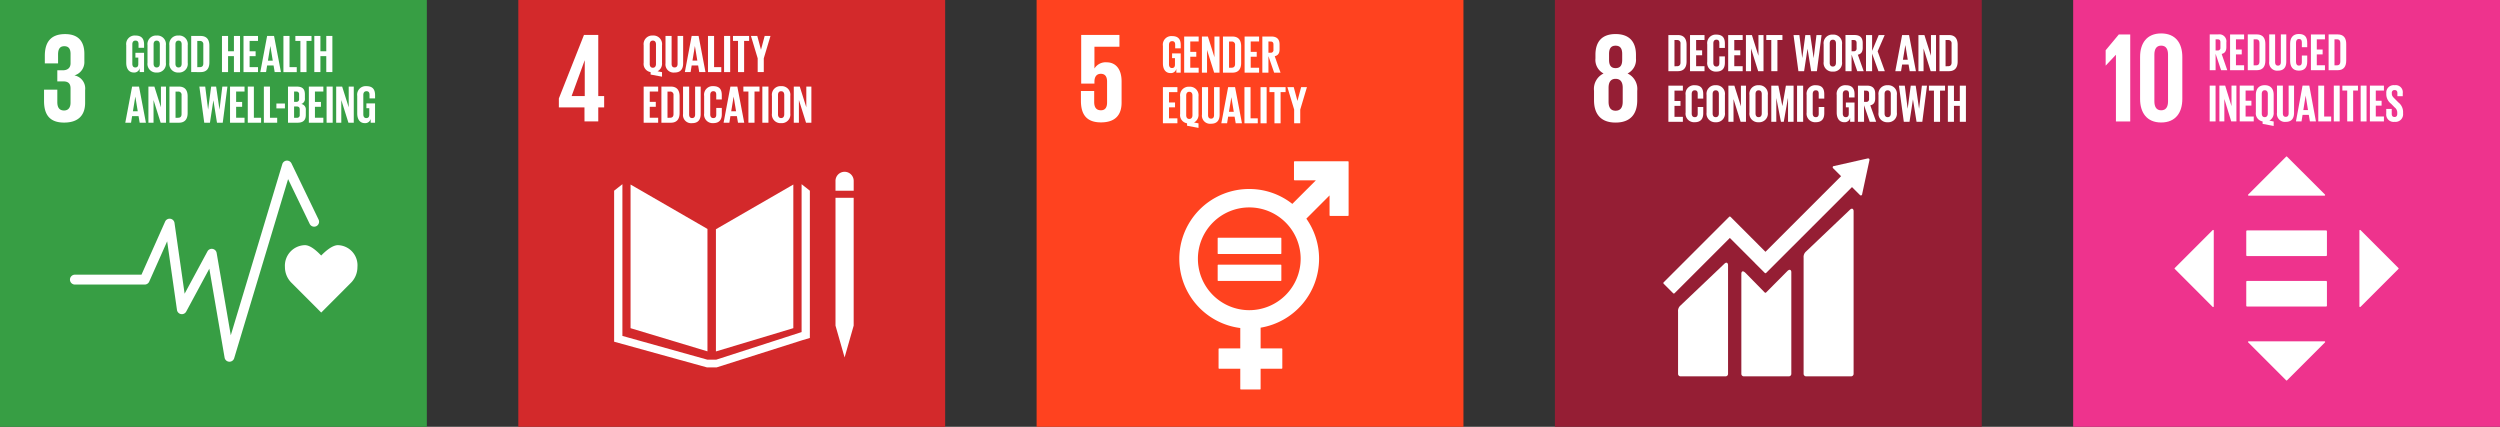 <svg xmlns="http://www.w3.org/2000/svg" xmlns:xlink="http://www.w3.org/1999/xlink" width="409.991" height="69.999" viewBox="0 0 409.991 69.999">
  <rect x="0" y="0" width="409.991" height="69.999" fill="#333333" stroke="none"/>
  <defs>
    <clipPath id="clip-path">
      <path id="Path_12648" data-name="Path 12648" d="M0,35.983H70v-70H0Z" transform="translate(0 34.016)" fill="none"/>
    </clipPath>
  </defs>
  <g id="Group_5065" data-name="Group 5065" transform="translate(-128 -1153.012)">
    <g id="Group_4287" data-name="Group 4287" transform="translate(128 1187.028)">
      <path id="Path_12640" data-name="Path 12640" d="M0,35.983H70v-70H0Z" fill="#379e44"/>
      <g id="Group_4266" data-name="Group 4266" transform="translate(0 -34.016)" clip-path="url(#clip-path)">
        <g id="Group_4259" data-name="Group 4259" transform="translate(46.729 40.203)">
          <path id="Path_12641" data-name="Path 12641" d="M6.111,1.843A3.3,3.3,0,0,0,2.919-1.74C1.958-1.74.8-.686.168-.04c-.632-.646-1.714-1.7-2.675-1.7a3.363,3.363,0,0,0-3.27,3.583A3.632,3.632,0,0,0-4.758,4.376L.172,9.313,5.095,4.382l0,0A3.63,3.63,0,0,0,6.111,1.843" transform="translate(5.777 1.742)" fill="#fff"/>
        </g>
        <g id="Group_4260" data-name="Group 4260" transform="translate(11.47 26.339)">
          <path id="Path_12642" data-name="Path 12642" d="M13.448,16.954a.4.4,0,0,1-.049,0,.808.808,0,0,1-.749-.671L10.145,1.7,6.355,8.731a.81.81,0,0,1-1.515-.27L3.231-2.793.284,3.825A.808.808,0,0,1-.454,4.3H-11.9a.809.809,0,0,1-.809-.809.811.811,0,0,1,.809-.811H-.981l3.875-8.7a.807.807,0,0,1,.852-.471.808.808,0,0,1,.689.687L6.094,5.8,9.835-1.132a.8.8,0,0,1,.844-.416.811.811,0,0,1,.667.663L13.664,12.62l8.449-28.071a.812.812,0,0,1,.712-.574.815.815,0,0,1,.794.455l4.447,9.217a.813.813,0,0,1-.379,1.08.81.81,0,0,1-1.082-.377l-3.542-7.342L14.222,16.378a.805.805,0,0,1-.774.576" transform="translate(12.713 16.027)" fill="#fff"/>
        </g>
        <g id="Group_4261" data-name="Group 4261" transform="translate(7.227 5.591)">
          <path id="Path_12643" data-name="Path 12643" d="M1.687,7.46c2.406,0,3.451-1.276,3.451-3.241V2.128A2.181,2.181,0,0,0,3.381-.278a2.265,2.265,0,0,0,1.632-2.3V-3.811c0-2.008-.963-3.241-3.159-3.241-2.467,0-3.325,1.463-3.325,3.554v1.255H.7V-3.685c0-.879.274-1.381,1.027-1.381s1.023.5,1.023,1.276v1.527c0,.753-.5,1.148-1.274,1.148h-.9V.706h1c.835,0,1.171.4,1.171,1.15V4.2c0,.751-.335,1.276-1.066,1.276C.872,5.474.578,4.931.578,4.093V2.066H-1.6V3.925c0,2.155.858,3.535,3.282,3.535" transform="translate(1.595 7.052)" fill="#fff"/>
        </g>
        <g id="Group_4262" data-name="Group 4262" transform="translate(20.703 5.828)">
          <path id="Path_12644" data-name="Path 12644" d="M.773,1.456H2.191V4.618H1.473V3.972a.9.9,0,0,1-.953.716c-.856,0-1.251-.681-1.251-1.6V.223a1.4,1.4,0,0,1,1.5-1.6c1.1,0,1.426.611,1.426,1.484V.632h-.91v-.6c0-.368-.14-.578-.5-.578S.267-.294.267.067V3.248c0,.358.148.611.49.611.323,0,.49-.183.49-.568V2.242H.773Z" transform="translate(0.731 1.376)" fill="#fff"/>
        </g>
        <g id="Group_4263" data-name="Group 4263" transform="translate(24.191 5.828)">
          <path id="Path_12645" data-name="Path 12645" d="M1.038,2.377V-.8c0-.36-.156-.613-.514-.613S.017-1.165.017-.8V2.377c0,.358.156.611.506.611s.514-.253.514-.611M-.981,2.219V-.648a1.411,1.411,0,0,1,1.5-1.6,1.413,1.413,0,0,1,1.513,1.6V2.219a1.416,1.416,0,0,1-1.513,1.6,1.414,1.414,0,0,1-1.5-1.6" transform="translate(0.981 2.247)" fill="#fff"/>
        </g>
        <g id="Group_4264" data-name="Group 4264" transform="translate(27.774 5.828)">
          <path id="Path_12646" data-name="Path 12646" d="M1.038,2.377V-.8c0-.36-.156-.613-.514-.613S.017-1.165.017-.8V2.377c0,.358.156.611.506.611s.514-.253.514-.611M-.981,2.219V-.648a1.411,1.411,0,0,1,1.5-1.6,1.413,1.413,0,0,1,1.513,1.6V2.219a1.416,1.416,0,0,1-1.513,1.6,1.414,1.414,0,0,1-1.5-1.6" transform="translate(0.981 2.247)" fill="#fff"/>
        </g>
        <g id="Group_4265" data-name="Group 4265" transform="translate(31.356 5.897)">
          <path id="Path_12647" data-name="Path 12647" d="M.729,2.629c.41,0,.568-.245.568-.6v-3.1a.52.52,0,0,0-.568-.595H.309v4.3ZM2.293-.894V1.851c0,.91-.375,1.591-1.443,1.591H-.689V-2.485H.85c1.068,0,1.443.673,1.443,1.591" transform="translate(0.689 2.485)" fill="#fff"/>
        </g>
      </g>
      <g id="Group_4267" data-name="Group 4267" transform="translate(36.404 -28.119)">
        <path id="Path_12649" data-name="Path 12649" d="M1.007,1.7H.046V4.317h-1V-1.61h1V.9h.961V-1.61h1V4.317h-1Z" transform="translate(0.952 1.61)" fill="#fff"/>
      </g>
      <g id="Group_4268" data-name="Group 4268" transform="translate(39.935 -28.119)">
        <path id="Path_12650" data-name="Path 12650" d="M0,0H2.377V.813H1v1.7h.986v.8H1v1.8H2.377v.815H0Z" fill="#fff"/>
      </g>
      <g id="Group_4269" data-name="Group 4269" transform="translate(42.689 -28.119)">
        <path id="Path_12651" data-name="Path 12651" d="M.642,2.081h.794L1.045-.3h-.01ZM-.607,3.96.51-1.967H1.646L2.776,3.96H1.751L1.57,2.875H.51L.338,3.96Z" transform="translate(0.607 1.967)" fill="#fff"/>
      </g>
      <g id="Group_4270" data-name="Group 4270" transform="translate(46.481 -28.119)">
        <path id="Path_12652" data-name="Path 12652" d="M0,0H1V5.114H2.185v.815H0Z" fill="#fff"/>
      </g>
      <g id="Group_4271" data-name="Group 4271" transform="translate(48.439 -28.119)">
        <path id="Path_12653" data-name="Path 12653" d="M0,0H2.648V.813H1.827V5.929h-1V.813H0Z" fill="#fff"/>
      </g>
      <g id="Group_4272" data-name="Group 4272" transform="translate(51.549 -28.119)">
        <path id="Path_12654" data-name="Path 12654" d="M1.007,1.7H.046V4.317h-1V-1.61h1V.9h.961V-1.61h1V4.317h-1Z" transform="translate(0.952 1.61)" fill="#fff"/>
      </g>
      <g id="Group_4273" data-name="Group 4273" transform="translate(20.547 -19.817)">
        <path id="Path_12655" data-name="Path 12655" d="M.642,2.081h.794L1.045-.3h-.01ZM-.607,3.96.51-1.967H1.646L2.776,3.96H1.751L1.57,2.875H.51L.338,3.96Z" transform="translate(0.607 1.967)" fill="#fff"/>
      </g>
      <g id="Group_4274" data-name="Group 4274" transform="translate(24.339 -19.817)">
        <path id="Path_12656" data-name="Path 12656" d="M.432,1.133V4.856h-.84V-1.071h.98l1.074,3.4v-3.4h.831V4.856H1.6Z" transform="translate(0.408 1.071)" fill="#fff"/>
      </g>
      <g id="Group_4276" data-name="Group 4276" transform="translate(0 -34.016)" clip-path="url(#clip-path)">
        <g id="Group_4275" data-name="Group 4275" transform="translate(27.79 14.199)">
          <path id="Path_12657" data-name="Path 12657" d="M.729,2.629c.41,0,.568-.245.568-.6v-3.1a.52.52,0,0,0-.568-.595H.309v4.3ZM2.293-.894V1.851c0,.91-.375,1.591-1.443,1.591H-.689V-2.485H.85c1.068,0,1.443.673,1.443,1.591" transform="translate(0.689 2.485)" fill="#fff"/>
        </g>
      </g>
      <g id="Group_4277" data-name="Group 4277" transform="translate(32.699 -19.816)">
        <path id="Path_12659" data-name="Path 12659" d="M1.177,1.164.618,4.827H-.317l-.8-5.927h.961L.313,2.658H.319L.819-1.1h.813l.549,3.758h.01L2.647-1.1h.838L2.717,4.827H1.772L1.186,1.164Z" transform="translate(1.113 1.1)" fill="#fff"/>
      </g>
      <g id="Group_4278" data-name="Group 4278" transform="translate(37.724 -19.817)">
        <path id="Path_12660" data-name="Path 12660" d="M0,0H2.379V.813H1v1.7h.986v.8H1v1.8H2.379v.815H0Z" fill="#fff"/>
      </g>
      <g id="Group_4279" data-name="Group 4279" transform="translate(40.634 -19.817)">
        <path id="Path_12661" data-name="Path 12661" d="M0,0H1V5.114H2.185v.815H0Z" fill="#fff"/>
      </g>
      <g id="Group_4280" data-name="Group 4280" transform="translate(43.273 -19.817)">
        <path id="Path_12662" data-name="Path 12662" d="M0,0H1V5.114H2.185v.815H0Z" fill="#fff"/>
      </g>
      <path id="Path_12663" data-name="Path 12663" d="M22.027-24.964h1.4v-.8h-1.4Z" transform="translate(23.301 8.724)" fill="#fff"/>
      <g id="Group_4282" data-name="Group 4282" transform="translate(0 -34.016)" clip-path="url(#clip-path)">
        <g id="Group_4281" data-name="Group 4281" transform="translate(47.231 14.199)">
          <path id="Path_12664" data-name="Path 12664" d="M.513,1.677V3.531H.949a.429.429,0,0,0,.49-.482V2.156c0-.313-.148-.479-.5-.479Zm0-.759h.35A.421.421,0,0,0,1.334.434V-.291A.419.419,0,0,0,.853-.77H.513Zm-1-2.5H.958c1,0,1.329.465,1.329,1.3V.323a.867.867,0,0,1-.595.945.9.9,0,0,1,.745.986v.788c0,.84-.379,1.3-1.375,1.3H-.485Z" transform="translate(0.485 1.585)" fill="#fff"/>
        </g>
      </g>
      <g id="Group_4283" data-name="Group 4283" transform="translate(50.649 -19.817)">
        <path id="Path_12666" data-name="Path 12666" d="M0,0H2.379V.813H1v1.7h.986v.8H1v1.8H2.379v.815H0Z" fill="#fff"/>
      </g>
      <path id="Path_12667" data-name="Path 12667" d="M26.027-21.187h1v-5.929h-1Z" transform="translate(27.532 7.299)" fill="#fff"/>
      <g id="Group_4284" data-name="Group 4284" transform="translate(55.132 -19.817)">
        <path id="Path_12668" data-name="Path 12668" d="M.432,1.133V4.856h-.84V-1.071h.98l1.074,3.4v-3.4h.831V4.856H1.6Z" transform="translate(0.408 1.071)" fill="#fff"/>
      </g>
      <g id="Group_4286" data-name="Group 4286" transform="translate(0 -34.016)" clip-path="url(#clip-path)">
        <g id="Group_4285" data-name="Group 4285" transform="translate(58.584 14.13)">
          <path id="Path_12669" data-name="Path 12669" d="M.773,1.456H2.191V4.618H1.473V3.972a.9.9,0,0,1-.953.716c-.856,0-1.251-.681-1.251-1.6V.223a1.4,1.4,0,0,1,1.5-1.6c1.1,0,1.426.611,1.426,1.484V.632h-.91v-.6c0-.368-.14-.578-.5-.578S.267-.294.267.067V3.248c0,.358.148.611.49.611.321,0,.49-.183.49-.568V2.242H.773Z" transform="translate(0.731 1.376)" fill="#fff"/>
        </g>
      </g>
    </g>
    <g id="Group_4312" data-name="Group 4312" transform="translate(213 1187.028)">
      <path id="Path_12671" data-name="Path 12671" d="M0,35.983H70v-70H0Z" fill="#d3292b"/>
      <g id="Group_4288" data-name="Group 4288" transform="translate(18.409 -3.754)">
        <path id="Path_12672" data-name="Path 12672" d="M6.483,3.744-6.129-3.539V20.019l12.612,3.8Z" transform="translate(6.129 3.539)" fill="#fff"/>
      </g>
      <g id="Group_4289" data-name="Group 4289" transform="translate(32.409 -3.753)">
        <path id="Path_12673" data-name="Path 12673" d="M0,3.768V23.809l12.693-3.817V-3.562Z" transform="translate(0 3.562)" fill="#fff"/>
      </g>
      <g id="Group_4290" data-name="Group 4290" transform="translate(52.019 -1.573)">
        <path id="Path_12674" data-name="Path 12674" d="M.19,10.774H-.18l1.492,5.215L2.8,10.774h0V-10.185H-.18V10.774Z" transform="translate(0.18 10.185)" fill="#fff"/>
      </g>
      <g id="Group_4291" data-name="Group 4291" transform="translate(15.719 -3.81)">
        <path id="Path_12675" data-name="Path 12675" d="M16.5.549,15.145-.519V23.735L1.131,28.264H-.293l-13.95-3.9V-.519L-15.6.549V25.313L-.357,29.532H1.195l14.059-4.463L16.5,24.7Z" transform="translate(15.595 0.519)" fill="#fff"/>
      </g>
      <g id="Group_4293" data-name="Group 4293" transform="translate(0 -34.016)" clip-path="url(#clip-path)">
        <g id="Group_4292" data-name="Group 4292" transform="translate(52.019 28.174)">
          <path id="Path_12676" data-name="Path 12676" d="M1.534.767A1.492,1.492,0,0,0,.042-.725,1.49,1.49,0,0,0-1.45.767V2.376H1.534Z" transform="translate(1.45 0.725)" fill="#fff"/>
        </g>
      </g>
      <g id="Group_4294" data-name="Group 4294" transform="translate(6.651 -28.284)">
        <path id="Path_12678" data-name="Path 12678" d="M1.076,5.15,3.208-.684h.021V5.15ZM3.187,9.311H5.445V7.01H6.41V5.15H5.445V-4.868H3.1L-1.017,5.547V7.01h4.2Z" transform="translate(1.017 4.868)" fill="#fff"/>
      </g>
      <g id="Group_4297" data-name="Group 4297" transform="translate(0 -34.016)" clip-path="url(#clip-path)">
        <g id="Group_4295" data-name="Group 4295" transform="translate(20.559 5.825)">
          <path id="Path_12679" data-name="Path 12679" d="M1.038,2.4V-.828c0-.36-.158-.613-.514-.613s-.508.253-.508.613V2.4c0,.35.158.613.508.613s.514-.263.514-.613M.155,4.127v-.4A1.361,1.361,0,0,1-.981,2.195V-.672a1.412,1.412,0,0,1,1.5-1.6,1.414,1.414,0,0,1,1.51,1.6V2.195a1.422,1.422,0,0,1-.735,1.4l.735.14v.743Z" transform="translate(0.981 2.273)" fill="#fff"/>
        </g>
        <g id="Group_4296" data-name="Group 4296" transform="translate(24.141 5.895)">
          <path id="Path_12680" data-name="Path 12680" d="M1.487,0V4.484C1.487,5.4,1.094,6,.08,6A1.338,1.338,0,0,1-1.406,4.484V0h1V4.581c0,.35.14.584.49.584s.49-.235.49-.584V0Z" transform="translate(1.406)" fill="#fff"/>
        </g>
      </g>
      <g id="Group_4298" data-name="Group 4298" transform="translate(27.314 -28.121)">
        <path id="Path_12682" data-name="Path 12682" d="M.642,2.081h.794L1.043-.3H1.035ZM-.607,3.96.51-1.967H1.646L2.776,3.96H1.753L1.57,2.875H.51L.335,3.96Z" transform="translate(0.607 1.967)" fill="#fff"/>
      </g>
      <g id="Group_4299" data-name="Group 4299" transform="translate(31.106 -28.121)">
        <path id="Path_12683" data-name="Path 12683" d="M0,0H1V5.114H2.185v.815H0Z" fill="#fff"/>
      </g>
      <path id="Path_12684" data-name="Path 12684" d="M16.4-25.223h1v-5.929h-1Z" transform="translate(17.347 3.03)" fill="#fff"/>
      <g id="Group_4300" data-name="Group 4300" transform="translate(35.205 -28.121)">
        <path id="Path_12685" data-name="Path 12685" d="M0,0H2.648V.813H1.827V5.929h-1V.813H0Z" fill="#fff"/>
      </g>
      <g id="Group_4301" data-name="Group 4301" transform="translate(38.151 -28.12)">
        <path id="Path_12686" data-name="Path 12686" d="M1.083,1.887V4.143h-1V1.887L-1.024-1.784H.017L.62.463H.628l.6-2.247h.955Z" transform="translate(1.024 1.784)" fill="#fff"/>
      </g>
      <g id="Group_4302" data-name="Group 4302" transform="translate(20.558 -19.819)">
        <path id="Path_12687" data-name="Path 12687" d="M0,0H2.377V.813H1v1.7h.99v.8H1v1.8H2.377v.815H0Z" fill="#fff"/>
      </g>
      <g id="Group_4306" data-name="Group 4306" transform="translate(0 -34.016)" clip-path="url(#clip-path)">
        <g id="Group_4303" data-name="Group 4303" transform="translate(23.468 14.198)">
          <path id="Path_12688" data-name="Path 12688" d="M.728,2.629c.412,0,.568-.245.568-.6v-3.1a.519.519,0,0,0-.568-.595H.31v4.3ZM2.294-.894V1.851c0,.91-.377,1.591-1.443,1.591H-.688V-2.485H.851c1.066,0,1.443.673,1.443,1.591" transform="translate(0.688 2.485)" fill="#fff"/>
        </g>
        <g id="Group_4304" data-name="Group 4304" transform="translate(27.017 14.197)">
          <path id="Path_12689" data-name="Path 12689" d="M1.487,0V4.484C1.487,5.4,1.094,6,.08,6A1.338,1.338,0,0,1-1.406,4.484V0h1V4.581c0,.35.14.584.49.584s.49-.235.49-.584V0Z" transform="translate(1.406)" fill="#fff"/>
        </g>
        <g id="Group_4305" data-name="Group 4305" transform="translate(30.477 14.127)">
          <path id="Path_12690" data-name="Path 12690" d="M0,2.3V-.57a1.4,1.4,0,0,1,1.486-1.6c1.1,0,1.408.611,1.408,1.486v.7h-.91V-.761c0-.368-.121-.578-.479-.578S1-1.087,1-.726V2.455c0,.356.148.611.508.611s.479-.226.479-.576V1.4h.91V2.42c0,.846-.35,1.475-1.408,1.475A1.4,1.4,0,0,1,0,2.3" transform="translate(0 2.171)" fill="#fff"/>
        </g>
      </g>
      <g id="Group_4307" data-name="Group 4307" transform="translate(33.668 -19.818)">
        <path id="Path_12692" data-name="Path 12692" d="M.642,2.081h.794L1.043-.3H1.035ZM-.607,3.96.51-1.967H1.646L2.776,3.96H1.753L1.57,2.875H.51L.338,3.96Z" transform="translate(0.607 1.967)" fill="#fff"/>
      </g>
      <g id="Group_4308" data-name="Group 4308" transform="translate(36.91 -19.819)">
        <path id="Path_12693" data-name="Path 12693" d="M0,0H2.648V.813H1.827V5.929h-1V.813H0Z" fill="#fff"/>
      </g>
      <path id="Path_12694" data-name="Path 12694" d="M19.448-21.188h1v-5.929h-1Z" transform="translate(20.573 7.298)" fill="#fff"/>
      <g id="Group_4310" data-name="Group 4310" transform="translate(0 -34.016)" clip-path="url(#clip-path)">
        <g id="Group_4309" data-name="Group 4309" transform="translate(41.595 14.129)">
          <path id="Path_12695" data-name="Path 12695" d="M1.038,2.377V-.8c0-.36-.156-.613-.514-.613S.015-1.165.015-.8V2.377c0,.358.158.611.508.611s.514-.253.514-.611M-.981,2.219V-.648a1.411,1.411,0,0,1,1.5-1.6,1.413,1.413,0,0,1,1.513,1.6V2.219a1.416,1.416,0,0,1-1.513,1.6,1.414,1.414,0,0,1-1.5-1.6" transform="translate(0.981 2.247)" fill="#fff"/>
        </g>
      </g>
      <g id="Group_4311" data-name="Group 4311" transform="translate(45.178 -19.819)">
        <path id="Path_12697" data-name="Path 12697" d="M.432,1.133V4.856h-.84V-1.071h.98l1.074,3.4v-3.4h.831V4.856H1.6Z" transform="translate(0.408 1.071)" fill="#fff"/>
      </g>
    </g>
    <g id="Group_4334" data-name="Group 4334" transform="translate(298 1187.028)">
      <path id="Path_12698" data-name="Path 12698" d="M0,35.983H70v-70H0Z" fill="#ff421f"/>
      <g id="Group_4318" data-name="Group 4318" transform="translate(0 -34.016)" clip-path="url(#clip-path)">
        <g id="Group_4313" data-name="Group 4313" transform="translate(23.433 26.448)">
          <path id="Path_12699" data-name="Path 12699" d="M5.884,12.553a8.426,8.426,0,1,1,8.425-8.425,8.436,8.436,0,0,1-8.425,8.425m16.181-24.42h-8.74a.112.112,0,0,0-.111.111v2.9a.112.112,0,0,0,.111.111h3.482L12.942-4.877A11.388,11.388,0,0,0,5.884-7.321a11.446,11.446,0,0,0-1.478,22.8v3.346H.959a.111.111,0,0,0-.113.111v3.111a.11.11,0,0,0,.113.111H4.406V25.45a.111.111,0,0,0,.111.111H7.629a.112.112,0,0,0,.113-.111V22.155h3.447a.111.111,0,0,0,.111-.111V18.933a.112.112,0,0,0-.111-.111H7.742v-3.4A11.462,11.462,0,0,0,17.329,4.129a11.384,11.384,0,0,0-2.089-6.585l3.807-3.811v3.251a.112.112,0,0,0,.113.111h2.9a.112.112,0,0,0,.113-.111v-8.74a.112.112,0,0,0-.113-.111" transform="translate(5.562 11.867)" fill="#fff"/>
        </g>
        <g id="Group_4314" data-name="Group 4314" transform="translate(29.694 38.984)">
          <path id="Path_12700" data-name="Path 12700" d="M5.31,0H-4.909A.106.106,0,0,0-5.02.1V2.574a.1.1,0,0,0,.111.1H5.31a.106.106,0,0,0,.113-.1V.1A.107.107,0,0,0,5.31,0" transform="translate(5.02)" fill="#fff"/>
        </g>
        <g id="Group_4315" data-name="Group 4315" transform="translate(29.694 43.401)">
          <path id="Path_12701" data-name="Path 12701" d="M5.31,0H-4.909A.108.108,0,0,0-5.02.1V2.576a.1.1,0,0,0,.111.1H5.31a.106.106,0,0,0,.113-.1V.1A.108.108,0,0,0,5.31,0" transform="translate(5.02)" fill="#fff"/>
        </g>
        <g id="Group_4316" data-name="Group 4316" transform="translate(7.268 5.724)">
          <path id="Path_12702" data-name="Path 12702" d="M2.182,2.311a2.152,2.152,0,0,0-2.006.982H.153V-.24h4.1V-2.185H-2.02V5.8H.153V5.489c0-.835.379-1.294,1.045-1.294.733,0,1.027.5,1.027,1.274V8.9c0,.753-.274,1.276-1.006,1.276C.4,10.174.112,9.631.112,8.794V7.018H-2.063V8.627c0,2.155.856,3.535,3.282,3.535,2.406,0,3.387-1.276,3.387-3.241V5.448c0-2.237-1.148-3.136-2.424-3.136" transform="translate(2.063 2.185)" fill="#fff"/>
        </g>
        <g id="Group_4317" data-name="Group 4317" transform="translate(20.713 5.921)">
          <path id="Path_12703" data-name="Path 12703" d="M.773,1.456H2.189V4.618H1.473V3.972a.9.9,0,0,1-.953.716c-.856,0-1.251-.681-1.251-1.6V.223a1.4,1.4,0,0,1,1.5-1.6c1.1,0,1.424.611,1.424,1.484V.632H1.28v-.6c0-.368-.14-.578-.5-.578S.265-.294.265.067V3.248c0,.358.15.611.49.611.323,0,.49-.183.49-.568V2.242H.773Z" transform="translate(0.731 1.376)" fill="#fff"/>
        </g>
      </g>
      <g id="Group_4319" data-name="Group 4319" transform="translate(24.2 -28.026)">
        <path id="Path_12705" data-name="Path 12705" d="M0,0H2.377V.813H1v1.7h.988v.8H1v1.8H2.377v.815H0Z" fill="#fff"/>
      </g>
      <g id="Group_4320" data-name="Group 4320" transform="translate(27.11 -28.027)">
        <path id="Path_12706" data-name="Path 12706" d="M.432,1.133V4.856h-.84V-1.071h.98l1.074,3.4v-3.4h.831V4.856H1.6Z" transform="translate(0.408 1.071)" fill="#fff"/>
      </g>
      <g id="Group_4322" data-name="Group 4322" transform="translate(0 -34.016)" clip-path="url(#clip-path)">
        <g id="Group_4321" data-name="Group 4321" transform="translate(30.561 5.99)">
          <path id="Path_12707" data-name="Path 12707" d="M.729,2.629c.41,0,.568-.245.568-.6v-3.1a.52.52,0,0,0-.568-.595H.309v4.3ZM2.293-.894V1.851c0,.91-.375,1.591-1.443,1.591H-.689V-2.485H.85c1.068,0,1.443.673,1.443,1.591" transform="translate(0.689 2.485)" fill="#fff"/>
        </g>
      </g>
      <g id="Group_4323" data-name="Group 4323" transform="translate(34.11 -28.026)">
        <path id="Path_12709" data-name="Path 12709" d="M0,0H2.377V.813H1v1.7h.988v.8H1v1.8H2.377v.815H0Z" fill="#fff"/>
      </g>
      <g id="Group_4325" data-name="Group 4325" transform="translate(0 -34.016)" clip-path="url(#clip-path)">
        <g id="Group_4324" data-name="Group 4324" transform="translate(37.022 5.991)">
          <path id="Path_12710" data-name="Path 12710" d="M.512.418V2.262H.845a.432.432,0,0,0,.49-.49V.9c0-.323-.15-.479-.49-.479Zm0,2.4V5.532h-1V-.4H.967c1,0,1.373.5,1.373,1.327v.761c0,.638-.228,1.015-.794,1.144L2.5,5.532H1.448Z" transform="translate(0.484 0.395)" fill="#fff"/>
        </g>
      </g>
      <g id="Group_4326" data-name="Group 4326" transform="translate(20.713 -19.724)">
        <path id="Path_12712" data-name="Path 12712" d="M0,0H2.377V.813H1v1.7h.988v.8H1v1.8H2.377v.815H0Z" fill="#fff"/>
      </g>
      <g id="Group_4329" data-name="Group 4329" transform="translate(0 -34.016)" clip-path="url(#clip-path)">
        <g id="Group_4327" data-name="Group 4327" transform="translate(23.538 14.222)">
          <path id="Path_12713" data-name="Path 12713" d="M1.038,2.4V-.828c0-.36-.158-.613-.517-.613s-.506.253-.506.613V2.4c0,.35.158.613.506.613s.517-.263.517-.613M.155,4.127v-.4A1.361,1.361,0,0,1-.981,2.195V-.672a1.412,1.412,0,0,1,1.5-1.6,1.414,1.414,0,0,1,1.513,1.6V2.195a1.422,1.422,0,0,1-.735,1.4l.735.14v.743Z" transform="translate(0.981 2.273)" fill="#fff"/>
        </g>
        <g id="Group_4328" data-name="Group 4328" transform="translate(27.119 14.292)">
          <path id="Path_12714" data-name="Path 12714" d="M1.488,0V4.484C1.488,5.4,1.1,6,.081,6A1.339,1.339,0,0,1-1.407,4.484V0h1V4.581c0,.35.14.584.49.584s.49-.235.49-.584V0Z" transform="translate(1.407)" fill="#fff"/>
        </g>
      </g>
      <g id="Group_4330" data-name="Group 4330" transform="translate(30.293 -19.724)">
        <path id="Path_12716" data-name="Path 12716" d="M.642,2.081h.794L1.043-.3H1.035ZM-.607,3.96.51-1.967H1.646L2.776,3.96H1.753L1.57,2.875H.51L.338,3.96Z" transform="translate(0.607 1.967)" fill="#fff"/>
      </g>
      <g id="Group_4331" data-name="Group 4331" transform="translate(34.085 -19.724)">
        <path id="Path_12717" data-name="Path 12717" d="M0,0H1V5.114H2.185v.815H0Z" fill="#fff"/>
      </g>
      <path id="Path_12718" data-name="Path 12718" d="M17.846-21.142h1v-5.929h-1Z" transform="translate(18.878 7.347)" fill="#fff"/>
      <g id="Group_4332" data-name="Group 4332" transform="translate(38.185 -19.724)">
        <path id="Path_12719" data-name="Path 12719" d="M0,0H2.648V.813H1.827V5.929H.821V.813H0Z" fill="#fff"/>
      </g>
      <g id="Group_4333" data-name="Group 4333" transform="translate(41.129 -19.723)">
        <path id="Path_12720" data-name="Path 12720" d="M1.083,1.887V4.143h-1V1.887L-1.024-1.784H.017L.62.463H.628l.6-2.247h.953Z" transform="translate(1.024 1.784)" fill="#fff"/>
      </g>
    </g>
    <g id="Group_4373" data-name="Group 4373" transform="translate(383 1187.028)">
      <path id="Path_12721" data-name="Path 12721" d="M0,35.983H70v-70H0Z" fill="#951e34"/>
      <g id="Group_4341" data-name="Group 4341" transform="translate(0 -34.016)" clip-path="url(#clip-path)">
        <g id="Group_4335" data-name="Group 4335" transform="translate(40.786 34.225)">
          <path id="Path_12722" data-name="Path 12722" d="M3.884.109l-7.147,6.8a1.182,1.182,0,0,0-.41,1.021V26.984a.41.41,0,0,0,.41.407H4.121a.407.407,0,0,0,.405-.407V.279c0-.224-.175-.634-.642-.171" transform="translate(3.672 0.103)" fill="#fff"/>
        </g>
        <g id="Group_4336" data-name="Group 4336" transform="translate(20.195 43.081)">
          <path id="Path_12723" data-name="Path 12723" d="M3.884.11l-7.149,6.8A1.181,1.181,0,0,0-3.672,7.93v10.2a.409.409,0,0,0,.407.405H4.121a.406.406,0,0,0,.405-.405V.281c0-.226-.177-.638-.642-.171" transform="translate(3.672 0.104)" fill="#fff"/>
        </g>
        <g id="Group_4337" data-name="Group 4337" transform="translate(17.786 25.979)">
          <path id="Path_12724" data-name="Path 12724" d="M17.377.109a.2.2,0,0,0-.062-.154A.207.207,0,0,0,17.184-.1l-.039,0-.058,0L11.613,1.136l-.1.012a.22.22,0,0,0-.107.054.212.212,0,0,0,0,.3l.062.062,1.249,1.249-12.4,12.4L-5.409,9.482a.164.164,0,0,0-.235,0L-7.2,11.036a0,0,0,0,0,0,0l-9.18,9.18a.165.165,0,0,0,0,.233l1.556,1.558a.165.165,0,0,0,.233,0l9.067-9.067L-1.367,17.1a.109.109,0,0,0,.012.021L.2,18.671a.162.162,0,0,0,.233,0L14.507,4.6,15.82,5.91a.206.206,0,0,0,.352-.136V5.756l1.2-5.585Z" transform="translate(16.427 0.103)" fill="#fff"/>
        </g>
        <g id="Group_4338" data-name="Group 4338" transform="translate(30.576 44.245)">
          <path id="Path_12725" data-name="Path 12725" d="M3.861.125.4,3.611A.162.162,0,0,1,.18,3.6L-2.952.409c-.574-.572-.7-.107-.7.117V16.95a.408.408,0,0,0,.4.407H4.139a.408.408,0,0,0,.405-.407V.255c0-.226-.175-.638-.683-.13" transform="translate(3.65 0.118)" fill="#fff"/>
        </g>
        <g id="Group_4339" data-name="Group 4339" transform="translate(6.414 5.589)">
          <path id="Path_12726" data-name="Path 12726" d="M2.418,5.708c0,.858-.315,1.463-1.171,1.463C.41,7.171.1,6.566.1,5.708v-2.3c0-.856.313-1.463,1.15-1.463.856,0,1.171.607,1.171,1.463ZM.179-2.134c0-.856.294-1.358,1.068-1.358.794,0,1.087.5,1.087,1.358v.963c0,.856-.292,1.358-1.087,1.358C.474.187.179-.315.179-1.171ZM4.8,5.457V3.91A2.808,2.808,0,0,0,3.213,1.066,2.5,2.5,0,0,0,4.593-1.4v-.586C4.593-4.2,3.443-5.4,1.247-5.4c-2.175,0-3.3,1.191-3.3,3.408V-1.4A2.52,2.52,0,0,0-.72,1.066,2.8,2.8,0,0,0-2.286,3.91V5.457c0,2.155,1.023,3.659,3.533,3.659,2.531,0,3.554-1.5,3.554-3.659" transform="translate(2.286 5.396)" fill="#fff"/>
        </g>
        <g id="Group_4340" data-name="Group 4340" transform="translate(18.608 5.746)">
          <path id="Path_12727" data-name="Path 12727" d="M.729,2.629c.41,0,.568-.245.568-.6v-3.1a.52.52,0,0,0-.568-.595H.309v4.3ZM2.293-.894V1.851c0,.91-.375,1.591-1.443,1.591H-.689V-2.485H.85c1.068,0,1.443.673,1.443,1.591" transform="translate(0.689 2.485)" fill="#fff"/>
        </g>
      </g>
      <g id="Group_4342" data-name="Group 4342" transform="translate(22.158 -28.27)">
        <path id="Path_12729" data-name="Path 12729" d="M0,0H2.377V.813H1v1.7h.986v.8H1v1.8H2.377v.813H0Z" fill="#fff"/>
      </g>
      <g id="Group_4344" data-name="Group 4344" transform="translate(0 -34.016)" clip-path="url(#clip-path)">
        <g id="Group_4343" data-name="Group 4343" transform="translate(24.981 5.676)">
          <path id="Path_12730" data-name="Path 12730" d="M0,2.3V-.57a1.4,1.4,0,0,1,1.488-1.6c1.1,0,1.406.613,1.406,1.488v.7h-.91V-.761c0-.368-.121-.578-.479-.578S1-1.087,1-.726V2.455c0,.356.146.611.506.611s.479-.226.479-.576V1.4h.91V2.42c0,.846-.35,1.475-1.406,1.475A1.4,1.4,0,0,1,0,2.3" transform="translate(0 2.171)" fill="#fff"/>
        </g>
      </g>
      <g id="Group_4345" data-name="Group 4345" transform="translate(28.415 -28.27)">
        <path id="Path_12732" data-name="Path 12732" d="M0,0H2.377V.813H1v1.7h.986v.8H1v1.8H2.377v.813H0Z" fill="#fff"/>
      </g>
      <g id="Group_4346" data-name="Group 4346" transform="translate(31.325 -28.27)">
        <path id="Path_12733" data-name="Path 12733" d="M.432,1.133V4.856h-.84V-1.071h.98l1.074,3.4v-3.4h.831V4.856H1.6Z" transform="translate(0.408 1.071)" fill="#fff"/>
      </g>
      <g id="Group_4347" data-name="Group 4347" transform="translate(34.664 -28.27)">
        <path id="Path_12734" data-name="Path 12734" d="M0,0H2.648V.813H1.827V5.927H.821V.813H0Z" fill="#fff"/>
      </g>
      <g id="Group_4348" data-name="Group 4348" transform="translate(39.135 -28.269)">
        <path id="Path_12735" data-name="Path 12735" d="M1.177,1.164.618,4.827H-.317l-.8-5.927h.961L.313,2.658H.319L.819-1.1h.813l.549,3.758h.01L2.647-1.1h.838L2.717,4.827H1.772L1.186,1.164Z" transform="translate(1.113 1.1)" fill="#fff"/>
      </g>
      <g id="Group_4351" data-name="Group 4351" transform="translate(0 -34.016)" clip-path="url(#clip-path)">
        <g id="Group_4349" data-name="Group 4349" transform="translate(44.072 5.677)">
          <path id="Path_12736" data-name="Path 12736" d="M1.038,2.377V-.8c0-.36-.156-.613-.514-.613S.017-1.165.017-.8V2.377c0,.358.156.611.506.611s.514-.253.514-.611M-.981,2.219V-.648a1.411,1.411,0,0,1,1.5-1.6,1.413,1.413,0,0,1,1.513,1.6V2.219a1.416,1.416,0,0,1-1.513,1.6,1.414,1.414,0,0,1-1.5-1.6" transform="translate(0.981 2.247)" fill="#fff"/>
        </g>
        <g id="Group_4350" data-name="Group 4350" transform="translate(47.654 5.747)">
          <path id="Path_12737" data-name="Path 12737" d="M.513.418V2.262H.844a.431.431,0,0,0,.49-.49V.9c0-.323-.148-.479-.49-.479Zm0,2.4V5.532h-1V-.4H.968c1,0,1.373.5,1.373,1.327v.761c0,.638-.228,1.015-.8,1.144L2.5,5.532H1.447Z" transform="translate(0.485 0.395)" fill="#fff"/>
        </g>
      </g>
      <g id="Group_4352" data-name="Group 4352" transform="translate(51.019 -28.269)">
        <path id="Path_12739" data-name="Path 12739" d="M.513,1.563V4.449h-1V-1.478h1v2.6L1.6-1.478h.98L1.423,1.189,2.6,4.449H1.552Z" transform="translate(0.485 1.478)" fill="#fff"/>
      </g>
      <g id="Group_4353" data-name="Group 4353" transform="translate(55.824 -28.27)">
        <path id="Path_12740" data-name="Path 12740" d="M.642,2.081h.794L1.045-.3h-.01ZM-.607,3.96.51-1.967H1.646L2.774,3.96H1.751L1.57,2.875H.51L.335,3.96Z" transform="translate(0.607 1.967)" fill="#fff"/>
      </g>
      <g id="Group_4354" data-name="Group 4354" transform="translate(59.616 -28.27)">
        <path id="Path_12741" data-name="Path 12741" d="M.432,1.133V4.856h-.84V-1.071h.98l1.074,3.4v-3.4h.831V4.856H1.6Z" transform="translate(0.408 1.071)" fill="#fff"/>
      </g>
      <g id="Group_4356" data-name="Group 4356" transform="translate(0 -34.016)" clip-path="url(#clip-path)">
        <g id="Group_4355" data-name="Group 4355" transform="translate(63.067 5.746)">
          <path id="Path_12742" data-name="Path 12742" d="M.729,2.629c.41,0,.568-.245.568-.6v-3.1a.52.52,0,0,0-.568-.595H.309v4.3ZM2.293-.894V1.851c0,.91-.375,1.591-1.443,1.591H-.689V-2.485H.85c1.068,0,1.443.673,1.443,1.591" transform="translate(0.689 2.485)" fill="#fff"/>
        </g>
      </g>
      <g id="Group_4357" data-name="Group 4357" transform="translate(18.609 -19.968)">
        <path id="Path_12744" data-name="Path 12744" d="M0,0H2.377V.813H1v1.7h.986v.8H1v1.8H2.377v.815H0Z" fill="#fff"/>
      </g>
      <g id="Group_4360" data-name="Group 4360" transform="translate(0 -34.016)" clip-path="url(#clip-path)">
        <g id="Group_4358" data-name="Group 4358" transform="translate(21.433 13.978)">
          <path id="Path_12745" data-name="Path 12745" d="M0,2.3V-.57a1.4,1.4,0,0,1,1.488-1.6c1.1,0,1.406.611,1.406,1.488v.7h-.91V-.761c0-.368-.121-.578-.479-.578S1-1.087,1-.726V2.455c0,.356.146.611.506.611s.479-.226.479-.576V1.4h.91V2.42c0,.846-.35,1.475-1.406,1.475A1.4,1.4,0,0,1,0,2.3" transform="translate(0 2.171)" fill="#fff"/>
        </g>
        <g id="Group_4359" data-name="Group 4359" transform="translate(24.868 13.98)">
          <path id="Path_12746" data-name="Path 12746" d="M1.038,2.377V-.8c0-.36-.156-.613-.514-.613S.017-1.165.017-.8V2.377c0,.358.156.611.506.611s.514-.253.514-.611M-.981,2.219V-.648a1.411,1.411,0,0,1,1.5-1.6,1.413,1.413,0,0,1,1.513,1.6V2.219a1.416,1.416,0,0,1-1.513,1.6,1.414,1.414,0,0,1-1.5-1.6" transform="translate(0.981 2.247)" fill="#fff"/>
        </g>
      </g>
      <g id="Group_4361" data-name="Group 4361" transform="translate(28.45 -19.968)">
        <path id="Path_12748" data-name="Path 12748" d="M.432,1.133V4.856h-.84V-1.071h.98l1.074,3.4v-3.4h.831V4.856H1.6Z" transform="translate(0.408 1.071)" fill="#fff"/>
      </g>
      <g id="Group_4363" data-name="Group 4363" transform="translate(0 -34.016)" clip-path="url(#clip-path)">
        <g id="Group_4362" data-name="Group 4362" transform="translate(31.903 13.98)">
          <path id="Path_12749" data-name="Path 12749" d="M1.038,2.377V-.8c0-.36-.156-.613-.514-.613S.017-1.165.017-.8V2.377c0,.358.156.611.506.611s.514-.253.514-.611M-.981,2.219V-.648a1.411,1.411,0,0,1,1.5-1.6,1.413,1.413,0,0,1,1.513,1.6V2.219a1.416,1.416,0,0,1-1.513,1.6,1.414,1.414,0,0,1-1.5-1.6" transform="translate(0.981 2.247)" fill="#fff"/>
        </g>
      </g>
      <g id="Group_4364" data-name="Group 4364" transform="translate(35.486 -19.967)">
        <path id="Path_12751" data-name="Path 12751" d="M1.411,1.069H1.384L.711,4.916H.248L-.5,1.069H-.513V4.916h-.821V-1.011H-.171l.648,3.34H.483l.578-3.34H2.321V4.916h-.91Z" transform="translate(1.334 1.011)" fill="#fff"/>
      </g>
      <path id="Path_12752" data-name="Path 12752" d="M19.3-21.262h1v-5.927h-1Z" transform="translate(20.411 7.222)" fill="#fff"/>
      <g id="Group_4369" data-name="Group 4369" transform="translate(0 -34.016)" clip-path="url(#clip-path)">
        <g id="Group_4365" data-name="Group 4365" transform="translate(41.28 13.978)">
          <path id="Path_12753" data-name="Path 12753" d="M0,2.3V-.57a1.4,1.4,0,0,1,1.488-1.6c1.1,0,1.406.611,1.406,1.488v.7h-.91V-.761c0-.368-.121-.578-.479-.578S1-1.087,1-.726V2.455c0,.356.146.611.506.611s.479-.226.479-.576V1.4h.91V2.42c0,.846-.35,1.475-1.406,1.475A1.4,1.4,0,0,1,0,2.3" transform="translate(0 2.171)" fill="#fff"/>
        </g>
        <g id="Group_4366" data-name="Group 4366" transform="translate(46.213 13.98)">
          <path id="Path_12754" data-name="Path 12754" d="M.773,1.456H2.191V4.618H1.473V3.972a.9.9,0,0,1-.953.716c-.856,0-1.251-.681-1.251-1.6V.223a1.4,1.4,0,0,1,1.5-1.6c1.1,0,1.426.611,1.426,1.486V.632h-.91v-.6c0-.368-.14-.578-.5-.578S.267-.294.267.067V3.248c0,.358.148.611.49.611.321,0,.49-.183.49-.568V2.242H.773Z" transform="translate(0.731 1.376)" fill="#fff"/>
        </g>
        <g id="Group_4367" data-name="Group 4367" transform="translate(49.699 14.049)">
          <path id="Path_12755" data-name="Path 12755" d="M.513.418V2.262H.844a.431.431,0,0,0,.49-.49V.9c0-.323-.148-.479-.49-.479Zm0,2.4V5.532h-1V-.4H.968c1,0,1.373.5,1.373,1.327v.761c0,.638-.228,1.015-.8,1.146L2.5,5.532H1.447Z" transform="translate(0.485 0.395)" fill="#fff"/>
        </g>
        <g id="Group_4368" data-name="Group 4368" transform="translate(53.066 13.98)">
          <path id="Path_12756" data-name="Path 12756" d="M1.038,2.377V-.8c0-.36-.156-.613-.514-.613S.017-1.165.017-.8V2.377c0,.358.156.611.506.611s.514-.253.514-.611M-.981,2.219V-.648a1.411,1.411,0,0,1,1.5-1.6,1.413,1.413,0,0,1,1.513,1.6V2.219a1.416,1.416,0,0,1-1.513,1.6,1.414,1.414,0,0,1-1.5-1.6" transform="translate(0.981 2.247)" fill="#fff"/>
        </g>
      </g>
      <g id="Group_4370" data-name="Group 4370" transform="translate(56.422 -19.969)">
        <path id="Path_12758" data-name="Path 12758" d="M1.177,1.165.618,4.828H-.317l-.8-5.929h.961l.465,3.76H.319l.5-3.76h.813l.549,3.76h.01L2.647-1.1h.838L2.717,4.828H1.772L1.186,1.165Z" transform="translate(1.113 1.101)" fill="#fff"/>
      </g>
      <g id="Group_4371" data-name="Group 4371" transform="translate(61.333 -19.968)">
        <path id="Path_12759" data-name="Path 12759" d="M0,0H2.648V.813H1.827V5.929h-1V.813H0Z" fill="#fff"/>
      </g>
      <g id="Group_4372" data-name="Group 4372" transform="translate(64.443 -19.967)">
        <path id="Path_12760" data-name="Path 12760" d="M1.007,1.7H.046V4.317h-1V-1.61h1V.9h.961V-1.61h1V4.317h-1Z" transform="translate(0.952 1.61)" fill="#fff"/>
      </g>
    </g>
    <g id="Group_4404" data-name="Group 4404" transform="translate(467.992 1187.028)">
      <path id="Path_12761" data-name="Path 12761" d="M0,35.983H70v-70H0Z" fill="#ee338d"/>
      <g id="Group_4375" data-name="Group 4375" transform="translate(0 -34.016)" clip-path="url(#clip-path)">
        <g id="Group_4374" data-name="Group 4374" transform="translate(22.391 5.642)">
          <path id="Path_12762" data-name="Path 12762" d="M.5.414H.816c.331,0,.473.156.473.477v.866a.423.423,0,0,1-.473.486H.5Zm0,2.373L1.4,5.48H2.413l-.92-2.667c.549-.13.77-.5.77-1.134V.926A1.156,1.156,0,0,0,.935-.391h-1.4V5.48H.5Z" transform="translate(0.468 0.391)" fill="#fff"/>
        </g>
      </g>
      <g id="Group_4376" data-name="Group 4376" transform="translate(25.729 -28.374)">
        <path id="Path_12764" data-name="Path 12764" d="M1.184,2.6H-.152V.82H.8v-.8H-.152V-1.657H1.184v-.8h-2.3V3.409h2.3Z" transform="translate(1.119 2.462)" fill="#fff"/>
      </g>
      <g id="Group_4380" data-name="Group 4380" transform="translate(0 -34.016)" clip-path="url(#clip-path)">
        <g id="Group_4377" data-name="Group 4377" transform="translate(28.634 5.642)">
          <path id="Path_12765" data-name="Path 12765" d="M.986,2.3c0,.356-.152.6-.549.6H.029V-1.366H.436c.4,0,.549.243.549.589ZM.554-2.171H-.932V3.7H.554c1.033,0,1.4-.675,1.4-1.574V-.595c0-.91-.362-1.576-1.4-1.576" transform="translate(0.932 2.171)" fill="#fff"/>
        </g>
        <g id="Group_4378" data-name="Group 4378" transform="translate(32.151 5.642)">
          <path id="Path_12766" data-name="Path 12766" d="M.5,0H-.468V4.443a1.307,1.307,0,0,0,1.436,1.5c.98,0,1.362-.586,1.362-1.5V0H1.442V4.538c0,.346-.134.582-.473.582S.5,4.883.5,4.538Z" transform="translate(0.468)" fill="#fff"/>
        </g>
        <g id="Group_4379" data-name="Group 4379" transform="translate(35.583 5.573)">
          <path id="Path_12767" data-name="Path 12767" d="M0,.815v2.84c0,.91.422,1.587,1.436,1.587S2.8,4.617,2.8,3.776V2.763H1.92V3.846c0,.348-.119.57-.465.57S.963,4.165.963,3.811V.66c0-.356.146-.609.492-.609s.465.208.465.572v.77H2.8V.7C2.8-.165,2.5-.77,1.436-.77.422-.77,0-.1,0,.815" transform="translate(0 0.77)" fill="#fff"/>
        </g>
      </g>
      <g id="Group_4381" data-name="Group 4381" transform="translate(38.991 -28.374)">
        <path id="Path_12769" data-name="Path 12769" d="M0,3.018H2.3V2.211H.963V.429H1.92v-.8H.963V-2.048H2.3v-.8H0Z" transform="translate(0 2.853)" fill="#fff"/>
      </g>
      <g id="Group_4383" data-name="Group 4383" transform="translate(0 -34.016)" clip-path="url(#clip-path)">
        <g id="Group_4382" data-name="Group 4382" transform="translate(41.892 5.643)">
          <path id="Path_12770" data-name="Path 12770" d="M.987.716V3.791c0,.356-.152.6-.549.6H.03V.128H.438c.4,0,.549.243.549.589M-.933-.677V5.194H.555c1.033,0,1.4-.675,1.4-1.576V.9c0-.91-.362-1.576-1.4-1.576Z" transform="translate(0.933 0.677)" fill="#fff"/>
        </g>
      </g>
      <path id="Path_12772" data-name="Path 12772" d="M10.88-21.32h.965v-5.873H10.88Z" transform="translate(11.509 7.218)" fill="#fff"/>
      <g id="Group_4384" data-name="Group 4384" transform="translate(23.981 -19.974)">
        <path id="Path_12773" data-name="Path 12773" d="M1.434,0H.63V3.369L-.409,0h-.947V5.871h.811V2.183L.587,5.871h.848Z" transform="translate(1.356)" fill="#fff"/>
      </g>
      <g id="Group_4385" data-name="Group 4385" transform="translate(27.313 -19.975)">
        <path id="Path_12774" data-name="Path 12774" d="M1.183.415V-.392h-2.3V5.481h2.3V4.674H-.153V2.89H.8v-.8H-.153V.415Z" transform="translate(1.118 0.392)" fill="#fff"/>
      </g>
      <g id="Group_4388" data-name="Group 4388" transform="translate(0 -34.016)" clip-path="url(#clip-path)">
        <g id="Group_4386" data-name="Group 4386" transform="translate(29.967 13.973)">
          <path id="Path_12775" data-name="Path 12775" d="M1,2.382c0,.346-.152.605-.5.605S.014,2.728.014,2.382v-3.2c0-.356.154-.607.492-.607s.5.251.5.607Zm-.5-4.634c-1.017,0-1.455.667-1.455,1.585V2.174A1.346,1.346,0,0,0,.15,3.689v.4l1.817.346V3.7l-.71-.14a1.418,1.418,0,0,0,.71-1.385V-.667c0-.918-.438-1.585-1.461-1.585" transform="translate(0.949 2.252)" fill="#fff"/>
        </g>
        <g id="Group_4387" data-name="Group 4387" transform="translate(33.425 14.043)">
          <path id="Path_12776" data-name="Path 12776" d="M0,0V4.443a1.309,1.309,0,0,0,1.438,1.5c.98,0,1.362-.586,1.362-1.5V0H1.912V4.538c0,.348-.134.58-.473.58s-.475-.233-.475-.58V0Z" fill="#fff"/>
        </g>
      </g>
      <g id="Group_4389" data-name="Group 4389" transform="translate(36.536 -19.973)">
        <path id="Path_12778" data-name="Path 12778" d="M.622,2.061,1-.293h.008l.381,2.354ZM.494-1.948-.588,3.923H.326L.494,2.849H1.519L1.7,3.923h.99L1.6-1.948Z" transform="translate(0.588 1.948)" fill="#fff"/>
      </g>
      <g id="Group_4390" data-name="Group 4390" transform="translate(40.198 -19.973)">
        <path id="Path_12779" data-name="Path 12779" d="M0,0V5.869H2.115v-.8H.963V0Z" fill="#fff"/>
      </g>
      <path id="Path_12780" data-name="Path 12780" d="M20.771-21.32h.965v-5.873h-.965Z" transform="translate(21.972 7.218)" fill="#fff"/>
      <g id="Group_4391" data-name="Group 4391" transform="translate(44.148 -19.973)">
        <path id="Path_12781" data-name="Path 12781" d="M.909,3.018V-2.048H1.7v-.8H-.859v.8h.794V3.018Z" transform="translate(0.859 2.853)" fill="#fff"/>
      </g>
      <path id="Path_12782" data-name="Path 12782" d="M22.912-21.318h.965v-5.875h-.965Z" transform="translate(24.237 7.218)" fill="#fff"/>
      <g id="Group_4392" data-name="Group 4392" transform="translate(48.663 -19.974)">
        <path id="Path_12783" data-name="Path 12783" d="M1.183,2.6H-.153V.82H.8v-.8H-.153V-1.655H1.183v-.807h-2.3V3.409h2.3Z" transform="translate(1.118 2.462)" fill="#fff"/>
      </g>
      <g id="Group_4394" data-name="Group 4394" transform="translate(0 -34.016)" clip-path="url(#clip-path)">
        <g id="Group_4393" data-name="Group 4393" transform="translate(51.343 13.973)">
          <path id="Path_12784" data-name="Path 12784" d="M0,2v.788A1.209,1.209,0,0,0,1.362,4.121a1.256,1.256,0,0,0,1.4-1.379V2.456A1.988,1.988,0,0,0,1.988.933L1.371.31C1.091.032.914-.157.914-.487V-.608a.429.429,0,0,1,.457-.486c.3,0,.457.165.457.5v.512h.879V-.557A1.173,1.173,0,0,0,1.362-1.89,1.21,1.21,0,0,0,.008-.6v.2a1.994,1.994,0,0,0,.8,1.566l.566.582a1.064,1.064,0,0,1,.432.831v.226c0,.311-.136.519-.44.519C1.041,3.325.9,3.133.9,2.806V2Z" transform="translate(0 1.89)" fill="#fff"/>
        </g>
      </g>
      <g id="Group_4395" data-name="Group 4395" transform="translate(5.328 -28.365)">
        <path id="Path_12786" data-name="Path 12786" d="M.866,1.72V12.645H3.21V-1.626H1.34L-.819.963V3.469H-.8L.846,1.72Z" transform="translate(0.819 1.626)" fill="#fff"/>
      </g>
      <g id="Group_4403" data-name="Group 4403" transform="translate(0 -34.016)" clip-path="url(#clip-path)">
        <g id="Group_4396" data-name="Group 4396" transform="translate(10.979 5.482)">
          <path id="Path_12787" data-name="Path 12787" d="M1.2,5.724V-1.939c0-.862.309-1.471,1.109-1.471.823,0,1.13.609,1.13,1.471V5.724c0,.864-.307,1.473-1.13,1.473-.8,0-1.109-.609-1.109-1.473m4.583-.379V-1.561c0-2.231-1.087-3.85-3.474-3.85-2.362,0-3.453,1.62-3.453,3.85V5.345c0,2.208,1.091,3.85,3.453,3.85,2.387,0,3.474-1.642,3.474-3.85" transform="translate(1.139 5.411)" fill="#fff"/>
        </g>
        <g id="Group_4397" data-name="Group 4397" transform="translate(28.386 46.067)">
          <path id="Path_12788" data-name="Path 12788" d="M6.728,0H-6.22a.148.148,0,0,0-.14.156V4.048a.149.149,0,0,0,.14.158H6.728a.15.15,0,0,0,.142-.158V.156A.15.15,0,0,0,6.728,0" transform="translate(6.36)" fill="#fff"/>
        </g>
        <g id="Group_4398" data-name="Group 4398" transform="translate(28.386 37.787)">
          <path id="Path_12789" data-name="Path 12789" d="M6.728,0H-6.22a.148.148,0,0,0-.14.156V4.048a.149.149,0,0,0,.14.158H6.728a.15.15,0,0,0,.142-.158V.156A.15.15,0,0,0,6.728,0" transform="translate(6.36)" fill="#fff"/>
        </g>
        <g id="Group_4399" data-name="Group 4399" transform="translate(28.677 25.657)">
          <path id="Path_12790" data-name="Path 12790" d="M6.485,3.211.27-3A.106.106,0,0,0,.118-3L-6.1,3.211a.107.107,0,0,0,.076.183H6.408a.107.107,0,0,0,.076-.183" transform="translate(6.13 3.036)" fill="#fff"/>
        </g>
        <g id="Group_4400" data-name="Group 4400" transform="translate(46.943 37.707)">
          <path id="Path_12791" data-name="Path 12791" d="M.094,6.485,6.309.27a.106.106,0,0,0,0-.152L.094-6.1a.107.107,0,0,0-.183.076V6.408a.107.107,0,0,0,.183.076" transform="translate(0.089 6.13)" fill="#fff"/>
        </g>
        <g id="Group_4401" data-name="Group 4401" transform="translate(28.677 55.973)">
          <path id="Path_12792" data-name="Path 12792" d="M.016.094,6.231,6.309a.106.106,0,0,0,.152,0L12.6.094a.107.107,0,0,0-.076-.183H.093A.107.107,0,0,0,.016.094" transform="translate(0.016 0.089)" fill="#fff"/>
        </g>
        <g id="Group_4402" data-name="Group 4402" transform="translate(16.627 37.707)">
          <path id="Path_12793" data-name="Path 12793" d="M3.211.016-3,6.231a.106.106,0,0,0,0,.152L3.211,12.6a.107.107,0,0,0,.183-.076V.093A.107.107,0,0,0,3.211.016" transform="translate(3.036 0.016)" fill="#fff"/>
        </g>
      </g>
    </g>
  </g>
</svg>

